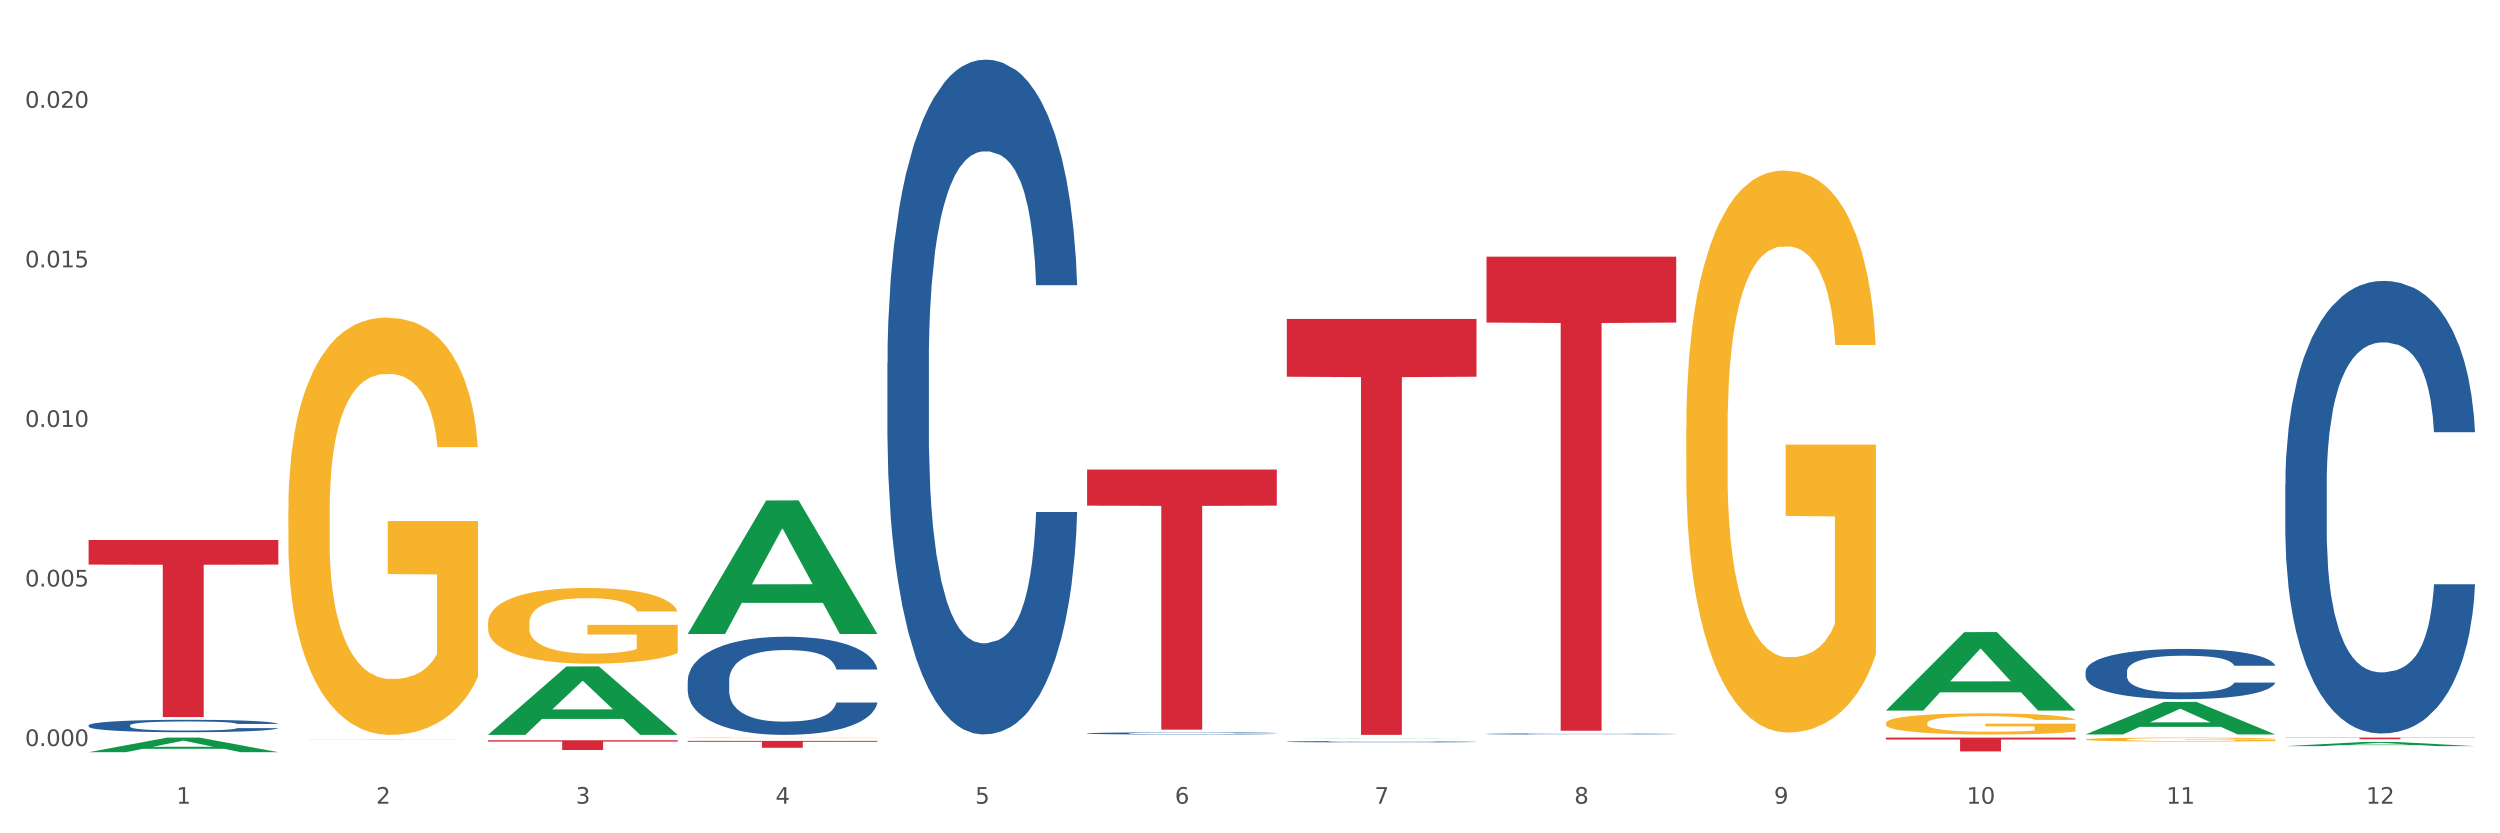<?xml version="1.0" encoding="utf-8" standalone="no"?>
<!DOCTYPE svg PUBLIC "-//W3C//DTD SVG 1.1//EN"
  "http://www.w3.org/Graphics/SVG/1.1/DTD/svg11.dtd">
<svg xmlns:xlink="http://www.w3.org/1999/xlink" width="1080pt" height="360pt" viewBox="0 0 1080 360" xmlns="http://www.w3.org/2000/svg" version="1.1">
 <rect x="0" y="0" width="1080" height="360" fill="#333333" stroke="none"/>
 <defs>
  <style type="text/css">*{stroke-linejoin: round; stroke-linecap: butt}</style>
 </defs>
 <g id="figure_1">
  <g id="patch_1">
   <path d="M 0 360 
L 1080 360 
L 1080 0 
L 0 0 
z
" style="fill: #ffffff; stroke: #ffffff; stroke-linejoin: miter"/>
  </g>
  <g id="axes_1">
   <g id="matplotlib.axis_1">
    <g id="xtick_1">
     <g id="text_1">
      <!-- 1 -->
      <g style="fill: #4d4d4d" transform="translate(76.207 347.204) scale(0.096 -0.096)">
       <defs>
        <path id="DejaVuSans-31" d="M 794 531 
L 1825 531 
L 1825 4091 
L 703 3866 
L 703 4441 
L 1819 4666 
L 2450 4666 
L 2450 531 
L 3481 531 
L 3481 0 
L 794 0 
L 794 531 
z
" transform="scale(0.016)"/>
       </defs>
       <use xlink:href="#DejaVuSans-31"/>
      </g>
     </g>
    </g>
    <g id="xtick_2">
     <g id="text_2">
      <!-- 2 -->
      <g style="fill: #4d4d4d" transform="translate(162.476 347.204) scale(0.096 -0.096)">
       <defs>
        <path id="DejaVuSans-32" d="M 1228 531 
L 3431 531 
L 3431 0 
L 469 0 
L 469 531 
Q 828 903 1448 1529 
Q 2069 2156 2228 2338 
Q 2531 2678 2651 2914 
Q 2772 3150 2772 3378 
Q 2772 3750 2511 3984 
Q 2250 4219 1831 4219 
Q 1534 4219 1204 4116 
Q 875 4013 500 3803 
L 500 4441 
Q 881 4594 1212 4672 
Q 1544 4750 1819 4750 
Q 2544 4750 2975 4387 
Q 3406 4025 3406 3419 
Q 3406 3131 3298 2873 
Q 3191 2616 2906 2266 
Q 2828 2175 2409 1742 
Q 1991 1309 1228 531 
z
" transform="scale(0.016)"/>
       </defs>
       <use xlink:href="#DejaVuSans-32"/>
      </g>
     </g>
    </g>
    <g id="xtick_3">
     <g id="text_3">
      <!-- 3 -->
      <g style="fill: #4d4d4d" transform="translate(248.745 347.204) scale(0.096 -0.096)">
       <defs>
        <path id="DejaVuSans-33" d="M 2597 2516 
Q 3050 2419 3304 2112 
Q 3559 1806 3559 1356 
Q 3559 666 3084 287 
Q 2609 -91 1734 -91 
Q 1441 -91 1130 -33 
Q 819 25 488 141 
L 488 750 
Q 750 597 1062 519 
Q 1375 441 1716 441 
Q 2309 441 2620 675 
Q 2931 909 2931 1356 
Q 2931 1769 2642 2001 
Q 2353 2234 1838 2234 
L 1294 2234 
L 1294 2753 
L 1863 2753 
Q 2328 2753 2575 2939 
Q 2822 3125 2822 3475 
Q 2822 3834 2567 4026 
Q 2313 4219 1838 4219 
Q 1578 4219 1281 4162 
Q 984 4106 628 3988 
L 628 4550 
Q 988 4650 1302 4700 
Q 1616 4750 1894 4750 
Q 2613 4750 3031 4423 
Q 3450 4097 3450 3541 
Q 3450 3153 3228 2886 
Q 3006 2619 2597 2516 
z
" transform="scale(0.016)"/>
       </defs>
       <use xlink:href="#DejaVuSans-33"/>
      </g>
     </g>
    </g>
    <g id="xtick_4">
     <g id="text_4">
      <!-- 4 -->
      <g style="fill: #4d4d4d" transform="translate(335.014 347.204) scale(0.096 -0.096)">
       <defs>
        <path id="DejaVuSans-34" d="M 2419 4116 
L 825 1625 
L 2419 1625 
L 2419 4116 
z
M 2253 4666 
L 3047 4666 
L 3047 1625 
L 3713 1625 
L 3713 1100 
L 3047 1100 
L 3047 0 
L 2419 0 
L 2419 1100 
L 313 1100 
L 313 1709 
L 2253 4666 
z
" transform="scale(0.016)"/>
       </defs>
       <use xlink:href="#DejaVuSans-34"/>
      </g>
     </g>
    </g>
    <g id="xtick_5">
     <g id="text_5">
      <!-- 5 -->
      <g style="fill: #4d4d4d" transform="translate(421.284 347.204) scale(0.096 -0.096)">
       <defs>
        <path id="DejaVuSans-35" d="M 691 4666 
L 3169 4666 
L 3169 4134 
L 1269 4134 
L 1269 2991 
Q 1406 3038 1543 3061 
Q 1681 3084 1819 3084 
Q 2600 3084 3056 2656 
Q 3513 2228 3513 1497 
Q 3513 744 3044 326 
Q 2575 -91 1722 -91 
Q 1428 -91 1123 -41 
Q 819 9 494 109 
L 494 744 
Q 775 591 1075 516 
Q 1375 441 1709 441 
Q 2250 441 2565 725 
Q 2881 1009 2881 1497 
Q 2881 1984 2565 2268 
Q 2250 2553 1709 2553 
Q 1456 2553 1204 2497 
Q 953 2441 691 2322 
L 691 4666 
z
" transform="scale(0.016)"/>
       </defs>
       <use xlink:href="#DejaVuSans-35"/>
      </g>
     </g>
    </g>
    <g id="xtick_6">
     <g id="text_6">
      <!-- 6 -->
      <g style="fill: #4d4d4d" transform="translate(507.553 347.204) scale(0.096 -0.096)">
       <defs>
        <path id="DejaVuSans-36" d="M 2113 2584 
Q 1688 2584 1439 2293 
Q 1191 2003 1191 1497 
Q 1191 994 1439 701 
Q 1688 409 2113 409 
Q 2538 409 2786 701 
Q 3034 994 3034 1497 
Q 3034 2003 2786 2293 
Q 2538 2584 2113 2584 
z
M 3366 4563 
L 3366 3988 
Q 3128 4100 2886 4159 
Q 2644 4219 2406 4219 
Q 1781 4219 1451 3797 
Q 1122 3375 1075 2522 
Q 1259 2794 1537 2939 
Q 1816 3084 2150 3084 
Q 2853 3084 3261 2657 
Q 3669 2231 3669 1497 
Q 3669 778 3244 343 
Q 2819 -91 2113 -91 
Q 1303 -91 875 529 
Q 447 1150 447 2328 
Q 447 3434 972 4092 
Q 1497 4750 2381 4750 
Q 2619 4750 2861 4703 
Q 3103 4656 3366 4563 
z
" transform="scale(0.016)"/>
       </defs>
       <use xlink:href="#DejaVuSans-36"/>
      </g>
     </g>
    </g>
    <g id="xtick_7">
     <g id="text_7">
      <!-- 7 -->
      <g style="fill: #4d4d4d" transform="translate(593.822 347.204) scale(0.096 -0.096)">
       <defs>
        <path id="DejaVuSans-37" d="M 525 4666 
L 3525 4666 
L 3525 4397 
L 1831 0 
L 1172 0 
L 2766 4134 
L 525 4134 
L 525 4666 
z
" transform="scale(0.016)"/>
       </defs>
       <use xlink:href="#DejaVuSans-37"/>
      </g>
     </g>
    </g>
    <g id="xtick_8">
     <g id="text_8">
      <!-- 8 -->
      <g style="fill: #4d4d4d" transform="translate(680.091 347.204) scale(0.096 -0.096)">
       <defs>
        <path id="DejaVuSans-38" d="M 2034 2216 
Q 1584 2216 1326 1975 
Q 1069 1734 1069 1313 
Q 1069 891 1326 650 
Q 1584 409 2034 409 
Q 2484 409 2743 651 
Q 3003 894 3003 1313 
Q 3003 1734 2745 1975 
Q 2488 2216 2034 2216 
z
M 1403 2484 
Q 997 2584 770 2862 
Q 544 3141 544 3541 
Q 544 4100 942 4425 
Q 1341 4750 2034 4750 
Q 2731 4750 3128 4425 
Q 3525 4100 3525 3541 
Q 3525 3141 3298 2862 
Q 3072 2584 2669 2484 
Q 3125 2378 3379 2068 
Q 3634 1759 3634 1313 
Q 3634 634 3220 271 
Q 2806 -91 2034 -91 
Q 1263 -91 848 271 
Q 434 634 434 1313 
Q 434 1759 690 2068 
Q 947 2378 1403 2484 
z
M 1172 3481 
Q 1172 3119 1398 2916 
Q 1625 2713 2034 2713 
Q 2441 2713 2670 2916 
Q 2900 3119 2900 3481 
Q 2900 3844 2670 4047 
Q 2441 4250 2034 4250 
Q 1625 4250 1398 4047 
Q 1172 3844 1172 3481 
z
" transform="scale(0.016)"/>
       </defs>
       <use xlink:href="#DejaVuSans-38"/>
      </g>
     </g>
    </g>
    <g id="xtick_9">
     <g id="text_9">
      <!-- 9 -->
      <g style="fill: #4d4d4d" transform="translate(766.361 347.204) scale(0.096 -0.096)">
       <defs>
        <path id="DejaVuSans-39" d="M 703 97 
L 703 672 
Q 941 559 1184 500 
Q 1428 441 1663 441 
Q 2288 441 2617 861 
Q 2947 1281 2994 2138 
Q 2813 1869 2534 1725 
Q 2256 1581 1919 1581 
Q 1219 1581 811 2004 
Q 403 2428 403 3163 
Q 403 3881 828 4315 
Q 1253 4750 1959 4750 
Q 2769 4750 3195 4129 
Q 3622 3509 3622 2328 
Q 3622 1225 3098 567 
Q 2575 -91 1691 -91 
Q 1453 -91 1209 -44 
Q 966 3 703 97 
z
M 1959 2075 
Q 2384 2075 2632 2365 
Q 2881 2656 2881 3163 
Q 2881 3666 2632 3958 
Q 2384 4250 1959 4250 
Q 1534 4250 1286 3958 
Q 1038 3666 1038 3163 
Q 1038 2656 1286 2365 
Q 1534 2075 1959 2075 
z
" transform="scale(0.016)"/>
       </defs>
       <use xlink:href="#DejaVuSans-39"/>
      </g>
     </g>
    </g>
    <g id="xtick_10">
     <g id="text_10">
      <!-- 10 -->
      <g style="fill: #4d4d4d" transform="translate(849.576 347.204) scale(0.096 -0.096)">
       <defs>
        <path id="DejaVuSans-30" d="M 2034 4250 
Q 1547 4250 1301 3770 
Q 1056 3291 1056 2328 
Q 1056 1369 1301 889 
Q 1547 409 2034 409 
Q 2525 409 2770 889 
Q 3016 1369 3016 2328 
Q 3016 3291 2770 3770 
Q 2525 4250 2034 4250 
z
M 2034 4750 
Q 2819 4750 3233 4129 
Q 3647 3509 3647 2328 
Q 3647 1150 3233 529 
Q 2819 -91 2034 -91 
Q 1250 -91 836 529 
Q 422 1150 422 2328 
Q 422 3509 836 4129 
Q 1250 4750 2034 4750 
z
" transform="scale(0.016)"/>
       </defs>
       <use xlink:href="#DejaVuSans-31"/>
       <use xlink:href="#DejaVuSans-30" transform="translate(63.623 0)"/>
      </g>
     </g>
    </g>
    <g id="xtick_11">
     <g id="text_11">
      <!-- 11 -->
      <g style="fill: #4d4d4d" transform="translate(935.845 347.204) scale(0.096 -0.096)">
       <use xlink:href="#DejaVuSans-31"/>
       <use xlink:href="#DejaVuSans-31" transform="translate(63.623 0)"/>
      </g>
     </g>
    </g>
    <g id="xtick_12">
     <g id="text_12">
      <!-- 12 -->
      <g style="fill: #4d4d4d" transform="translate(1022.114 347.204) scale(0.096 -0.096)">
       <use xlink:href="#DejaVuSans-31"/>
       <use xlink:href="#DejaVuSans-32" transform="translate(63.623 0)"/>
      </g>
     </g>
    </g>
    <g id="xtick_13"/>
    <g id="xtick_14"/>
    <g id="xtick_15"/>
    <g id="xtick_16"/>
    <g id="xtick_17"/>
    <g id="xtick_18"/>
    <g id="xtick_19"/>
    <g id="xtick_20"/>
    <g id="xtick_21"/>
    <g id="xtick_22"/>
    <g id="xtick_23"/>
   </g>
   <g id="matplotlib.axis_2">
    <g id="ytick_1">
     <g id="text_13">
      <!-- 0.000 -->
      <g style="fill: #4d4d4d" transform="translate(10.8 322.288) scale(0.096 -0.096)">
       <defs>
        <path id="DejaVuSans-2e" d="M 684 794 
L 1344 794 
L 1344 0 
L 684 0 
L 684 794 
z
" transform="scale(0.016)"/>
       </defs>
       <use xlink:href="#DejaVuSans-30"/>
       <use xlink:href="#DejaVuSans-2e" transform="translate(63.623 0)"/>
       <use xlink:href="#DejaVuSans-30" transform="translate(95.41 0)"/>
       <use xlink:href="#DejaVuSans-30" transform="translate(159.033 0)"/>
       <use xlink:href="#DejaVuSans-30" transform="translate(222.656 0)"/>
      </g>
     </g>
    </g>
    <g id="ytick_2">
     <g id="text_14">
      <!-- 0.005 -->
      <g style="fill: #4d4d4d" transform="translate(10.8 253.358) scale(0.096 -0.096)">
       <use xlink:href="#DejaVuSans-30"/>
       <use xlink:href="#DejaVuSans-2e" transform="translate(63.623 0)"/>
       <use xlink:href="#DejaVuSans-30" transform="translate(95.41 0)"/>
       <use xlink:href="#DejaVuSans-30" transform="translate(159.033 0)"/>
       <use xlink:href="#DejaVuSans-35" transform="translate(222.656 0)"/>
      </g>
     </g>
    </g>
    <g id="ytick_3">
     <g id="text_15">
      <!-- 0.010 -->
      <g style="fill: #4d4d4d" transform="translate(10.8 184.427) scale(0.096 -0.096)">
       <use xlink:href="#DejaVuSans-30"/>
       <use xlink:href="#DejaVuSans-2e" transform="translate(63.623 0)"/>
       <use xlink:href="#DejaVuSans-30" transform="translate(95.41 0)"/>
       <use xlink:href="#DejaVuSans-31" transform="translate(159.033 0)"/>
       <use xlink:href="#DejaVuSans-30" transform="translate(222.656 0)"/>
      </g>
     </g>
    </g>
    <g id="ytick_4">
     <g id="text_16">
      <!-- 0.015 -->
      <g style="fill: #4d4d4d" transform="translate(10.8 115.497) scale(0.096 -0.096)">
       <use xlink:href="#DejaVuSans-30"/>
       <use xlink:href="#DejaVuSans-2e" transform="translate(63.623 0)"/>
       <use xlink:href="#DejaVuSans-30" transform="translate(95.41 0)"/>
       <use xlink:href="#DejaVuSans-31" transform="translate(159.033 0)"/>
       <use xlink:href="#DejaVuSans-35" transform="translate(222.656 0)"/>
      </g>
     </g>
    </g>
    <g id="ytick_5">
     <g id="text_17">
      <!-- 0.020 -->
      <g style="fill: #4d4d4d" transform="translate(10.8 46.566) scale(0.096 -0.096)">
       <use xlink:href="#DejaVuSans-30"/>
       <use xlink:href="#DejaVuSans-2e" transform="translate(63.623 0)"/>
       <use xlink:href="#DejaVuSans-30" transform="translate(95.41 0)"/>
       <use xlink:href="#DejaVuSans-32" transform="translate(159.033 0)"/>
       <use xlink:href="#DejaVuSans-30" transform="translate(222.656 0)"/>
      </g>
     </g>
    </g>
    <g id="ytick_6"/>
    <g id="ytick_7"/>
    <g id="ytick_8"/>
    <g id="ytick_9"/>
   </g>
   <g id="PolyCollection_1">
    <path d="M 38.283 324.938 
L 38.367 324.932 
L 72.164 318.647 
L 86.189 318.641 
L 120.239 324.95 
L 104.017 324.95 
L 96.666 323.48 
L 61.771 323.48 
L 61.518 323.504 
L 54.421 324.95 
L 38.283 324.95 
L 38.283 324.938 
L 66.165 322.604 
L 92.272 322.598 
L 79.345 319.985 
L 79.176 319.974 
L 79.007 319.991 
L 66.08 322.598 
L 66.165 322.604 
L 38.283 324.938 
z
" clip-path="url(#p5e43ff623b)" style="fill: #109648"/>
    <path d="M 987.244 318.641 
L 1069.2 318.641 
L 1069.2 318.738 
L 1036.961 318.739 
L 1036.961 319.34 
L 1019.289 319.34 
L 1019.289 318.739 
L 987.244 318.738 
L 987.244 318.641 
L 987.244 318.641 
z
" clip-path="url(#p5e43ff623b)" style="fill: #d62839"/>
    <path d="M 814.706 318.641 
L 896.662 318.641 
L 896.662 319.47 
L 864.423 319.475 
L 864.423 324.606 
L 846.75 324.606 
L 846.75 319.475 
L 814.706 319.47 
L 814.706 318.646 
L 814.706 318.641 
z
" clip-path="url(#p5e43ff623b)" style="fill: #d62839"/>
    <path d="M 642.167 110.886 
L 724.123 110.886 
L 724.123 139.345 
L 691.885 139.537 
L 691.885 315.672 
L 674.212 315.672 
L 674.212 139.537 
L 642.167 139.345 
L 642.167 111.079 
L 642.167 110.886 
z
" clip-path="url(#p5e43ff623b)" style="fill: #d62839"/>
    <path d="M 555.898 137.775 
L 637.854 137.775 
L 637.854 162.747 
L 605.615 162.916 
L 605.615 317.469 
L 587.943 317.469 
L 587.943 162.916 
L 555.898 162.747 
L 555.898 137.944 
L 555.898 137.775 
z
" clip-path="url(#p5e43ff623b)" style="fill: #d62839"/>
    <path d="M 469.629 202.828 
L 551.585 202.828 
L 551.585 218.446 
L 519.346 218.551 
L 519.346 315.21 
L 501.673 315.21 
L 501.673 218.551 
L 469.629 218.446 
L 469.629 202.934 
L 469.629 202.828 
z
" clip-path="url(#p5e43ff623b)" style="fill: #d62839"/>
    <path d="M 297.091 320.044 
L 379.046 320.044 
L 379.046 320.462 
L 346.808 320.465 
L 346.808 323.057 
L 329.135 323.057 
L 329.135 320.465 
L 297.091 320.462 
L 297.091 320.046 
L 297.091 320.044 
z
" clip-path="url(#p5e43ff623b)" style="fill: #d62839"/>
    <path d="M 124.552 220.502 
L 124.649 220.338 
L 124.649 214.411 
L 124.842 209.307 
L 125.81 196.96 
L 127.261 186.753 
L 128.326 181.32 
L 129.39 176.875 
L 130.648 172.43 
L 132.196 167.821 
L 135.002 161.071 
L 136.744 157.613 
L 138.873 153.992 
L 142.743 148.723 
L 145.549 145.76 
L 148.452 143.291 
L 153.193 140.327 
L 156.289 139.01 
L 159.579 138.022 
L 163.546 137.364 
L 166.546 137.199 
L 173.126 137.693 
L 178.738 139.175 
L 181.447 140.327 
L 184.93 142.303 
L 186.769 143.62 
L 189.768 146.254 
L 192.865 149.711 
L 194.994 152.675 
L 198.187 158.272 
L 200.606 163.869 
L 202.831 170.784 
L 203.992 175.558 
L 204.863 180.003 
L 205.637 185.107 
L 206.411 193.174 
L 188.994 193.174 
L 188.317 187.412 
L 187.253 181.979 
L 185.705 176.711 
L 184.35 173.418 
L 182.028 169.302 
L 179.899 166.668 
L 177.673 164.693 
L 174.964 163.046 
L 172.835 162.223 
L 169.836 161.565 
L 163.934 161.729 
L 159.966 163.046 
L 157.257 164.693 
L 155.515 166.174 
L 153.967 167.821 
L 152.226 170.125 
L 150.194 173.583 
L 148.742 176.711 
L 147.291 180.662 
L 146.13 184.613 
L 145.065 189.222 
L 144.194 194.161 
L 143.517 199.265 
L 142.937 205.521 
L 142.453 215.893 
L 142.453 238.447 
L 142.646 243.55 
L 143.13 250.3 
L 143.711 255.404 
L 144.678 261.495 
L 145.549 265.611 
L 147.194 271.537 
L 149.032 276.476 
L 150.484 279.604 
L 151.935 282.238 
L 154.451 285.86 
L 157.257 288.824 
L 159.676 290.635 
L 162.966 292.281 
L 165.191 292.939 
L 167.127 293.269 
L 171.868 293.269 
L 175.254 292.775 
L 179.028 291.622 
L 181.931 290.141 
L 184.35 288.33 
L 187.059 285.366 
L 188.801 282.568 
L 188.801 248.16 
L 167.514 247.995 
L 167.514 225.112 
L 206.508 225.112 
L 206.508 292.281 
L 204.863 295.738 
L 203.025 298.866 
L 201.089 301.665 
L 198.187 305.122 
L 194.703 308.415 
L 191.607 310.719 
L 188.317 312.695 
L 184.447 314.506 
L 179.415 316.152 
L 176.319 316.811 
L 172.448 317.305 
L 167.901 317.469 
L 163.934 317.14 
L 160.063 316.317 
L 155.999 314.835 
L 152.032 312.695 
L 149.032 310.555 
L 146.033 307.921 
L 142.84 304.463 
L 140.324 301.171 
L 138.389 298.208 
L 136.26 294.421 
L 133.938 289.482 
L 132.196 285.037 
L 130.648 280.427 
L 129.003 274.501 
L 127.842 269.397 
L 126.681 262.977 
L 126.004 258.202 
L 125.23 250.794 
L 124.649 240.422 
L 124.552 220.502 
z
" clip-path="url(#p5e43ff623b)" style="fill: #f7b32b"/>
    <path d="M 210.821 319.789 
L 292.777 319.789 
L 292.777 320.373 
L 260.539 320.377 
L 260.539 323.992 
L 242.866 323.992 
L 242.866 320.377 
L 210.821 320.373 
L 210.821 319.793 
L 210.821 319.789 
z
" clip-path="url(#p5e43ff623b)" style="fill: #d62839"/>
    <path d="M 987.244 209.205 
L 987.341 209.026 
L 987.341 204.026 
L 987.632 197.241 
L 988.697 184.742 
L 990.054 175.278 
L 992.379 164.207 
L 993.638 159.565 
L 995.285 154.386 
L 998.675 145.994 
L 1002.55 138.852 
L 1005.263 134.923 
L 1007.297 132.423 
L 1011.85 127.959 
L 1014.466 125.995 
L 1017.178 124.388 
L 1019.503 123.317 
L 1023.378 122.067 
L 1026.478 121.531 
L 1030.063 121.353 
L 1033.066 121.531 
L 1037.038 122.245 
L 1042.85 124.388 
L 1045.078 125.638 
L 1048.081 127.781 
L 1051.181 130.638 
L 1053.7 133.495 
L 1056.606 137.602 
L 1059.609 142.958 
L 1062.516 149.744 
L 1064.55 155.993 
L 1066.197 162.6 
L 1067.65 170.635 
L 1068.716 179.385 
L 1069.2 186.706 
L 1051.472 186.706 
L 1050.988 180.099 
L 1050.019 172.957 
L 1049.05 168.136 
L 1047.985 164.207 
L 1046.338 159.743 
L 1044.885 156.886 
L 1042.463 153.494 
L 1040.235 151.351 
L 1038.394 150.101 
L 1036.166 149.03 
L 1031.419 147.958 
L 1028.028 147.958 
L 1025.897 148.315 
L 1023.282 149.208 
L 1021.053 150.458 
L 1018.438 152.601 
L 1016.403 154.922 
L 1014.369 157.958 
L 1013.207 160.1 
L 1011.463 164.029 
L 1010.3 167.243 
L 1008.75 172.778 
L 1007.879 176.707 
L 1006.329 186.885 
L 1005.65 194.384 
L 1005.36 199.562 
L 1005.166 205.276 
L 1005.166 233.132 
L 1005.747 245.631 
L 1006.232 250.988 
L 1007.007 257.059 
L 1008.46 264.916 
L 1010.591 272.594 
L 1012.819 278.129 
L 1014.66 281.522 
L 1016.403 284.022 
L 1018.147 285.986 
L 1020.278 287.772 
L 1022.022 288.843 
L 1024.638 289.914 
L 1027.738 290.45 
L 1030.16 290.45 
L 1035.1 289.557 
L 1037.328 288.665 
L 1039.46 287.415 
L 1041.785 285.45 
L 1043.625 283.308 
L 1044.691 281.701 
L 1046.435 278.308 
L 1047.791 274.737 
L 1048.953 270.63 
L 1049.728 267.059 
L 1050.6 261.702 
L 1051.278 255.631 
L 1051.472 252.417 
L 1069.2 252.417 
L 1068.813 258.845 
L 1068.134 265.094 
L 1066.778 273.487 
L 1065.713 278.308 
L 1064.066 284.2 
L 1062.322 289.2 
L 1059.9 294.736 
L 1057.672 298.843 
L 1055.347 302.414 
L 1052.828 305.628 
L 1048.275 310.092 
L 1046.628 311.342 
L 1043.141 313.485 
L 1040.428 314.734 
L 1036.456 315.984 
L 1032.388 316.699 
L 1028.125 316.877 
L 1024.347 316.52 
L 1020.182 315.449 
L 1017.566 314.377 
L 1014.66 312.77 
L 1011.269 310.27 
L 1008.072 307.235 
L 1005.069 303.664 
L 1002.26 299.557 
L 999.644 294.914 
L 996.254 287.236 
L 993.735 279.736 
L 991.894 272.773 
L 990.635 266.88 
L 989.375 259.38 
L 988.697 254.202 
L 987.632 241.703 
L 987.244 230.096 
L 987.244 209.205 
z
" clip-path="url(#p5e43ff623b)" style="fill: #255c99"/>
    <path d="M 900.975 290.088 
L 901.072 290.068 
L 901.072 289.513 
L 901.363 288.759 
L 902.428 287.371 
L 903.784 286.32 
L 906.109 285.09 
L 907.369 284.575 
L 909.016 283.999 
L 912.406 283.067 
L 916.281 282.274 
L 918.994 281.838 
L 921.028 281.56 
L 925.581 281.064 
L 928.197 280.846 
L 930.909 280.668 
L 933.234 280.549 
L 937.109 280.41 
L 940.209 280.35 
L 943.794 280.331 
L 946.797 280.35 
L 950.768 280.43 
L 956.581 280.668 
L 958.809 280.807 
L 961.812 281.045 
L 964.912 281.362 
L 967.431 281.679 
L 970.337 282.135 
L 973.34 282.73 
L 976.246 283.484 
L 978.281 284.178 
L 979.928 284.912 
L 981.381 285.804 
L 982.446 286.776 
L 982.931 287.589 
L 965.203 287.589 
L 964.718 286.855 
L 963.75 286.062 
L 962.781 285.526 
L 961.715 285.09 
L 960.068 284.594 
L 958.615 284.277 
L 956.193 283.9 
L 953.965 283.662 
L 952.125 283.523 
L 949.897 283.405 
L 945.15 283.286 
L 941.759 283.286 
L 939.628 283.325 
L 937.012 283.424 
L 934.784 283.563 
L 932.169 283.801 
L 930.134 284.059 
L 928.1 284.396 
L 926.937 284.634 
L 925.194 285.07 
L 924.031 285.427 
L 922.481 286.042 
L 921.609 286.478 
L 920.059 287.609 
L 919.381 288.442 
L 919.091 289.017 
L 918.897 289.651 
L 918.897 292.745 
L 919.478 294.133 
L 919.962 294.728 
L 920.737 295.402 
L 922.191 296.275 
L 924.322 297.128 
L 926.55 297.743 
L 928.391 298.119 
L 930.134 298.397 
L 931.878 298.615 
L 934.009 298.813 
L 935.753 298.932 
L 938.369 299.051 
L 941.469 299.111 
L 943.89 299.111 
L 948.831 299.012 
L 951.059 298.913 
L 953.19 298.774 
L 955.515 298.556 
L 957.356 298.318 
L 958.422 298.139 
L 960.165 297.762 
L 961.522 297.366 
L 962.684 296.91 
L 963.459 296.513 
L 964.331 295.918 
L 965.009 295.244 
L 965.203 294.887 
L 982.931 294.887 
L 982.543 295.601 
L 981.865 296.295 
L 980.509 297.227 
L 979.443 297.762 
L 977.796 298.417 
L 976.053 298.972 
L 973.631 299.587 
L 971.403 300.043 
L 969.078 300.44 
L 966.559 300.797 
L 962.006 301.292 
L 960.359 301.431 
L 956.872 301.669 
L 954.159 301.808 
L 950.187 301.947 
L 946.119 302.026 
L 941.856 302.046 
L 938.078 302.006 
L 933.912 301.887 
L 931.297 301.768 
L 928.391 301.59 
L 925 301.312 
L 921.803 300.975 
L 918.8 300.578 
L 915.991 300.122 
L 913.375 299.607 
L 909.984 298.754 
L 907.466 297.921 
L 905.625 297.148 
L 904.366 296.493 
L 903.106 295.66 
L 902.428 295.085 
L 901.363 293.697 
L 900.975 292.408 
L 900.975 290.088 
z
" clip-path="url(#p5e43ff623b)" style="fill: #255c99"/>
    <path d="M 642.167 317.055 
L 642.264 317.055 
L 642.264 317.043 
L 642.555 317.026 
L 643.621 316.996 
L 644.977 316.974 
L 647.302 316.947 
L 648.561 316.936 
L 650.208 316.923 
L 653.599 316.903 
L 657.474 316.886 
L 660.186 316.876 
L 662.22 316.87 
L 666.774 316.86 
L 669.389 316.855 
L 672.102 316.851 
L 674.427 316.848 
L 678.302 316.845 
L 681.402 316.844 
L 684.986 316.844 
L 687.989 316.844 
L 691.961 316.846 
L 697.773 316.851 
L 700.001 316.854 
L 703.005 316.859 
L 706.105 316.866 
L 708.623 316.873 
L 711.53 316.883 
L 714.533 316.896 
L 717.439 316.912 
L 719.473 316.927 
L 721.12 316.943 
L 722.573 316.962 
L 723.639 316.983 
L 724.123 317.001 
L 706.395 317.001 
L 705.911 316.985 
L 704.942 316.968 
L 703.973 316.956 
L 702.908 316.947 
L 701.261 316.936 
L 699.808 316.929 
L 697.386 316.921 
L 695.158 316.916 
L 693.317 316.913 
L 691.089 316.91 
L 686.342 316.908 
L 682.952 316.908 
L 680.82 316.909 
L 678.205 316.911 
L 675.977 316.914 
L 673.361 316.919 
L 671.327 316.925 
L 669.292 316.932 
L 668.13 316.937 
L 666.386 316.946 
L 665.224 316.954 
L 663.674 316.968 
L 662.802 316.977 
L 661.252 317.001 
L 660.574 317.02 
L 660.283 317.032 
L 660.089 317.046 
L 660.089 317.113 
L 660.67 317.143 
L 661.155 317.156 
L 661.93 317.17 
L 663.383 317.189 
L 665.514 317.208 
L 667.742 317.221 
L 669.583 317.229 
L 671.327 317.235 
L 673.07 317.24 
L 675.202 317.244 
L 676.945 317.247 
L 679.561 317.25 
L 682.661 317.251 
L 685.083 317.251 
L 690.023 317.249 
L 692.252 317.247 
L 694.383 317.244 
L 696.708 317.239 
L 698.548 317.234 
L 699.614 317.23 
L 701.358 317.222 
L 702.714 317.213 
L 703.876 317.203 
L 704.651 317.195 
L 705.523 317.182 
L 706.201 317.167 
L 706.395 317.159 
L 724.123 317.159 
L 723.736 317.175 
L 723.058 317.19 
L 721.701 317.21 
L 720.636 317.222 
L 718.989 317.236 
L 717.245 317.248 
L 714.823 317.261 
L 712.595 317.271 
L 710.27 317.28 
L 707.751 317.287 
L 703.198 317.298 
L 701.551 317.301 
L 698.064 317.306 
L 695.351 317.309 
L 691.38 317.312 
L 687.311 317.314 
L 683.048 317.314 
L 679.27 317.314 
L 675.105 317.311 
L 672.489 317.308 
L 669.583 317.305 
L 666.192 317.299 
L 662.995 317.291 
L 659.992 317.283 
L 657.183 317.273 
L 654.567 317.262 
L 651.177 317.243 
L 648.658 317.225 
L 646.817 317.208 
L 645.558 317.194 
L 644.299 317.176 
L 643.621 317.164 
L 642.555 317.133 
L 642.167 317.106 
L 642.167 317.055 
z
" clip-path="url(#p5e43ff623b)" style="fill: #255c99"/>
    <path d="M 555.898 320.397 
L 555.995 320.396 
L 555.995 320.382 
L 556.286 320.362 
L 557.351 320.325 
L 558.708 320.297 
L 561.033 320.264 
L 562.292 320.251 
L 563.939 320.236 
L 567.329 320.211 
L 571.204 320.19 
L 573.917 320.178 
L 575.951 320.171 
L 580.504 320.158 
L 583.12 320.152 
L 585.832 320.147 
L 588.157 320.144 
L 592.032 320.14 
L 595.132 320.139 
L 598.717 320.138 
L 601.72 320.139 
L 605.692 320.141 
L 611.504 320.147 
L 613.732 320.151 
L 616.735 320.157 
L 619.835 320.166 
L 622.354 320.174 
L 625.26 320.186 
L 628.263 320.202 
L 631.17 320.222 
L 633.204 320.24 
L 634.851 320.26 
L 636.304 320.283 
L 637.37 320.309 
L 637.854 320.331 
L 620.126 320.331 
L 619.642 320.311 
L 618.673 320.29 
L 617.704 320.276 
L 616.638 320.264 
L 614.992 320.251 
L 613.538 320.243 
L 611.117 320.233 
L 608.889 320.227 
L 607.048 320.223 
L 604.82 320.22 
L 600.073 320.217 
L 596.682 320.217 
L 594.551 320.218 
L 591.936 320.22 
L 589.707 320.224 
L 587.092 320.23 
L 585.057 320.237 
L 583.023 320.246 
L 581.861 320.252 
L 580.117 320.264 
L 578.954 320.273 
L 577.404 320.29 
L 576.532 320.301 
L 574.982 320.331 
L 574.304 320.353 
L 574.014 320.368 
L 573.82 320.385 
L 573.82 320.467 
L 574.401 320.504 
L 574.886 320.52 
L 575.661 320.538 
L 577.114 320.561 
L 579.245 320.583 
L 581.473 320.6 
L 583.314 320.61 
L 585.057 320.617 
L 586.801 320.623 
L 588.932 320.628 
L 590.676 320.631 
L 593.292 320.634 
L 596.392 320.636 
L 598.814 320.636 
L 603.754 320.633 
L 605.982 320.631 
L 608.114 320.627 
L 610.439 320.621 
L 612.279 320.615 
L 613.345 320.61 
L 615.088 320.6 
L 616.445 320.59 
L 617.607 320.578 
L 618.382 320.567 
L 619.254 320.551 
L 619.932 320.534 
L 620.126 320.524 
L 637.854 320.524 
L 637.466 320.543 
L 636.788 320.561 
L 635.432 320.586 
L 634.366 320.6 
L 632.72 320.618 
L 630.976 320.632 
L 628.554 320.649 
L 626.326 320.661 
L 624.001 320.671 
L 621.482 320.681 
L 616.929 320.694 
L 615.282 320.698 
L 611.795 320.704 
L 609.082 320.707 
L 605.11 320.711 
L 601.042 320.713 
L 596.779 320.714 
L 593.001 320.713 
L 588.836 320.71 
L 586.22 320.706 
L 583.314 320.702 
L 579.923 320.694 
L 576.726 320.685 
L 573.723 320.675 
L 570.914 320.663 
L 568.298 320.649 
L 564.908 320.627 
L 562.389 320.604 
L 560.548 320.584 
L 559.289 320.567 
L 558.029 320.545 
L 557.351 320.529 
L 556.286 320.493 
L 555.898 320.458 
L 555.898 320.397 
z
" clip-path="url(#p5e43ff623b)" style="fill: #255c99"/>
    <path d="M 469.629 316.8 
L 469.726 316.799 
L 469.726 316.775 
L 470.017 316.743 
L 471.082 316.684 
L 472.438 316.639 
L 474.763 316.586 
L 476.023 316.564 
L 477.67 316.539 
L 481.06 316.499 
L 484.935 316.465 
L 487.648 316.446 
L 489.682 316.434 
L 494.235 316.413 
L 496.851 316.404 
L 499.563 316.396 
L 501.888 316.391 
L 505.763 316.385 
L 508.863 316.383 
L 512.448 316.382 
L 515.451 316.383 
L 519.422 316.386 
L 525.235 316.396 
L 527.463 316.402 
L 530.466 316.412 
L 533.566 316.426 
L 536.085 316.44 
L 538.991 316.459 
L 541.994 316.485 
L 544.9 316.517 
L 546.935 316.547 
L 548.582 316.578 
L 550.035 316.616 
L 551.1 316.658 
L 551.585 316.693 
L 533.857 316.693 
L 533.372 316.662 
L 532.404 316.628 
L 531.435 316.605 
L 530.369 316.586 
L 528.722 316.565 
L 527.269 316.551 
L 524.847 316.535 
L 522.619 316.525 
L 520.779 316.519 
L 518.551 316.514 
L 513.804 316.508 
L 510.413 316.508 
L 508.282 316.51 
L 505.666 316.514 
L 503.438 316.52 
L 500.823 316.531 
L 498.788 316.542 
L 496.754 316.556 
L 495.591 316.566 
L 493.848 316.585 
L 492.685 316.6 
L 491.135 316.627 
L 490.263 316.645 
L 488.713 316.694 
L 488.035 316.73 
L 487.745 316.754 
L 487.551 316.781 
L 487.551 316.914 
L 488.132 316.974 
L 488.616 316.999 
L 489.391 317.028 
L 490.845 317.066 
L 492.976 317.102 
L 495.204 317.128 
L 497.044 317.145 
L 498.788 317.157 
L 500.532 317.166 
L 502.663 317.174 
L 504.407 317.179 
L 507.023 317.185 
L 510.123 317.187 
L 512.544 317.187 
L 517.485 317.183 
L 519.713 317.179 
L 521.844 317.173 
L 524.169 317.163 
L 526.01 317.153 
L 527.076 317.145 
L 528.819 317.129 
L 530.176 317.112 
L 531.338 317.093 
L 532.113 317.076 
L 532.985 317.05 
L 533.663 317.021 
L 533.857 317.006 
L 551.585 317.006 
L 551.197 317.037 
L 550.519 317.066 
L 549.163 317.106 
L 548.097 317.129 
L 546.45 317.157 
L 544.707 317.181 
L 542.285 317.208 
L 540.057 317.227 
L 537.732 317.244 
L 535.213 317.259 
L 530.66 317.281 
L 529.013 317.287 
L 525.526 317.297 
L 522.813 317.303 
L 518.841 317.309 
L 514.772 317.312 
L 510.51 317.313 
L 506.732 317.311 
L 502.566 317.306 
L 499.951 317.301 
L 497.044 317.293 
L 493.654 317.282 
L 490.457 317.267 
L 487.454 317.25 
L 484.645 317.231 
L 482.029 317.208 
L 478.638 317.172 
L 476.12 317.136 
L 474.279 317.103 
L 473.02 317.075 
L 471.76 317.039 
L 471.082 317.014 
L 470.017 316.955 
L 469.629 316.9 
L 469.629 316.8 
z
" clip-path="url(#p5e43ff623b)" style="fill: #255c99"/>
    <path d="M 383.36 156.747 
L 383.457 156.481 
L 383.457 149.027 
L 383.747 138.91 
L 384.813 120.273 
L 386.169 106.163 
L 388.494 89.656 
L 389.754 82.734 
L 391.4 75.013 
L 394.791 62.5 
L 398.666 51.851 
L 401.378 45.993 
L 403.413 42.266 
L 407.966 35.61 
L 410.582 32.682 
L 413.294 30.286 
L 415.619 28.688 
L 419.494 26.824 
L 422.594 26.026 
L 426.178 25.759 
L 429.181 26.026 
L 433.153 27.091 
L 438.966 30.286 
L 441.194 32.149 
L 444.197 35.344 
L 447.297 39.604 
L 449.816 43.864 
L 452.722 49.987 
L 455.725 57.974 
L 458.631 68.091 
L 460.666 77.409 
L 462.312 87.26 
L 463.766 99.241 
L 464.831 112.286 
L 465.316 123.202 
L 447.588 123.202 
L 447.103 113.351 
L 446.134 102.702 
L 445.166 95.513 
L 444.1 89.656 
L 442.453 83 
L 441 78.74 
L 438.578 73.682 
L 436.35 70.487 
L 434.51 68.623 
L 432.281 67.026 
L 427.535 65.429 
L 424.144 65.429 
L 422.013 65.961 
L 419.397 67.292 
L 417.169 69.156 
L 414.553 72.351 
L 412.519 75.812 
L 410.485 80.338 
L 409.322 83.533 
L 407.578 89.39 
L 406.416 94.182 
L 404.866 102.435 
L 403.994 108.293 
L 402.444 123.468 
L 401.766 134.65 
L 401.475 142.371 
L 401.282 150.89 
L 401.282 192.423 
L 401.863 211.059 
L 402.347 219.047 
L 403.122 228.099 
L 404.575 239.813 
L 406.707 251.261 
L 408.935 259.514 
L 410.775 264.573 
L 412.519 268.3 
L 414.263 271.229 
L 416.394 273.891 
L 418.138 275.488 
L 420.753 277.086 
L 423.853 277.885 
L 426.275 277.885 
L 431.216 276.553 
L 433.444 275.222 
L 435.575 273.359 
L 437.9 270.43 
L 439.741 267.235 
L 440.806 264.839 
L 442.55 259.781 
L 443.906 254.456 
L 445.069 248.332 
L 445.844 243.008 
L 446.716 235.021 
L 447.394 225.969 
L 447.588 221.176 
L 465.316 221.176 
L 464.928 230.761 
L 464.25 240.079 
L 462.894 252.592 
L 461.828 259.781 
L 460.181 268.566 
L 458.437 276.021 
L 456.016 284.274 
L 453.788 290.398 
L 451.463 295.722 
L 448.944 300.515 
L 444.391 307.171 
L 442.744 309.034 
L 439.256 312.229 
L 436.544 314.093 
L 432.572 315.956 
L 428.503 317.021 
L 424.241 317.287 
L 420.463 316.755 
L 416.297 315.158 
L 413.682 313.56 
L 410.775 311.164 
L 407.385 307.437 
L 404.188 302.911 
L 401.185 297.586 
L 398.375 291.463 
L 395.76 284.54 
L 392.369 273.092 
L 389.85 261.91 
L 388.01 251.527 
L 386.75 242.742 
L 385.491 231.56 
L 384.813 223.839 
L 383.747 205.202 
L 383.36 187.897 
L 383.36 156.747 
z
" clip-path="url(#p5e43ff623b)" style="fill: #255c99"/>
    <path d="M 38.283 233.277 
L 120.239 233.277 
L 120.239 243.908 
L 88 243.98 
L 88 309.776 
L 70.327 309.776 
L 70.327 243.98 
L 38.283 243.908 
L 38.283 233.349 
L 38.283 233.277 
z
" clip-path="url(#p5e43ff623b)" style="fill: #d62839"/>
    <path d="M 297.091 294.121 
L 297.187 294.082 
L 297.187 292.998 
L 297.478 291.527 
L 298.544 288.816 
L 299.9 286.764 
L 302.225 284.363 
L 303.484 283.357 
L 305.131 282.234 
L 308.522 280.414 
L 312.397 278.865 
L 315.109 278.013 
L 317.144 277.471 
L 321.697 276.503 
L 324.312 276.077 
L 327.025 275.729 
L 329.35 275.497 
L 333.225 275.226 
L 336.325 275.109 
L 339.909 275.071 
L 342.912 275.109 
L 346.884 275.264 
L 352.697 275.729 
L 354.925 276 
L 357.928 276.465 
L 361.028 277.084 
L 363.546 277.704 
L 366.453 278.594 
L 369.456 279.756 
L 372.362 281.227 
L 374.396 282.582 
L 376.043 284.015 
L 377.496 285.757 
L 378.562 287.655 
L 379.046 289.242 
L 361.318 289.242 
L 360.834 287.81 
L 359.865 286.261 
L 358.896 285.215 
L 357.831 284.363 
L 356.184 283.395 
L 354.731 282.776 
L 352.309 282.04 
L 350.081 281.576 
L 348.24 281.305 
L 346.012 281.072 
L 341.265 280.84 
L 337.875 280.84 
L 335.744 280.917 
L 333.128 281.111 
L 330.9 281.382 
L 328.284 281.847 
L 326.25 282.35 
L 324.215 283.008 
L 323.053 283.473 
L 321.309 284.325 
L 320.147 285.022 
L 318.597 286.222 
L 317.725 287.074 
L 316.175 289.281 
L 315.497 290.907 
L 315.206 292.03 
L 315.012 293.269 
L 315.012 299.309 
L 315.594 302.02 
L 316.078 303.181 
L 316.853 304.498 
L 318.306 306.202 
L 320.437 307.867 
L 322.665 309.067 
L 324.506 309.803 
L 326.25 310.345 
L 327.994 310.771 
L 330.125 311.158 
L 331.869 311.39 
L 334.484 311.622 
L 337.584 311.739 
L 340.006 311.739 
L 344.947 311.545 
L 347.175 311.351 
L 349.306 311.08 
L 351.631 310.654 
L 353.472 310.19 
L 354.537 309.841 
L 356.281 309.106 
L 357.637 308.331 
L 358.8 307.441 
L 359.575 306.666 
L 360.446 305.505 
L 361.125 304.188 
L 361.318 303.491 
L 379.046 303.491 
L 378.659 304.885 
L 377.981 306.24 
L 376.625 308.06 
L 375.559 309.106 
L 373.912 310.383 
L 372.168 311.468 
L 369.746 312.668 
L 367.518 313.558 
L 365.193 314.333 
L 362.675 315.03 
L 358.121 315.998 
L 356.475 316.269 
L 352.987 316.734 
L 350.275 317.005 
L 346.303 317.276 
L 342.234 317.431 
L 337.972 317.469 
L 334.194 317.392 
L 330.028 317.159 
L 327.412 316.927 
L 324.506 316.579 
L 321.115 316.037 
L 317.919 315.378 
L 314.916 314.604 
L 312.106 313.713 
L 309.491 312.707 
L 306.1 311.042 
L 303.581 309.415 
L 301.741 307.905 
L 300.481 306.628 
L 299.222 305.001 
L 298.544 303.878 
L 297.478 301.168 
L 297.091 298.651 
L 297.091 294.121 
z
" clip-path="url(#p5e43ff623b)" style="fill: #255c99"/>
    <path d="M 38.283 313.361 
L 38.38 313.356 
L 38.38 313.218 
L 38.67 313.032 
L 39.736 312.689 
L 41.092 312.429 
L 43.417 312.125 
L 44.677 311.997 
L 46.324 311.855 
L 49.714 311.625 
L 53.589 311.428 
L 56.302 311.32 
L 58.336 311.252 
L 62.889 311.129 
L 65.505 311.075 
L 68.217 311.031 
L 70.542 311.002 
L 74.417 310.967 
L 77.517 310.953 
L 81.101 310.948 
L 84.105 310.953 
L 88.076 310.972 
L 93.889 311.031 
L 96.117 311.065 
L 99.12 311.124 
L 102.22 311.203 
L 104.739 311.281 
L 107.645 311.394 
L 110.648 311.541 
L 113.554 311.728 
L 115.589 311.899 
L 117.236 312.081 
L 118.689 312.301 
L 119.754 312.542 
L 120.239 312.743 
L 102.511 312.743 
L 102.026 312.561 
L 101.058 312.365 
L 100.089 312.233 
L 99.023 312.125 
L 97.376 312.002 
L 95.923 311.924 
L 93.501 311.831 
L 91.273 311.772 
L 89.433 311.737 
L 87.205 311.708 
L 82.458 311.679 
L 79.067 311.679 
L 76.936 311.688 
L 74.32 311.713 
L 72.092 311.747 
L 69.477 311.806 
L 67.442 311.87 
L 65.408 311.953 
L 64.245 312.012 
L 62.502 312.12 
L 61.339 312.208 
L 59.789 312.36 
L 58.917 312.468 
L 57.367 312.748 
L 56.689 312.954 
L 56.399 313.096 
L 56.205 313.253 
L 56.205 314.018 
L 56.786 314.361 
L 57.27 314.508 
L 58.045 314.675 
L 59.498 314.891 
L 61.63 315.102 
L 63.858 315.254 
L 65.698 315.347 
L 67.442 315.416 
L 69.186 315.47 
L 71.317 315.519 
L 73.061 315.548 
L 75.677 315.577 
L 78.776 315.592 
L 81.198 315.592 
L 86.139 315.568 
L 88.367 315.543 
L 90.498 315.509 
L 92.823 315.455 
L 94.664 315.396 
L 95.73 315.352 
L 97.473 315.259 
L 98.83 315.161 
L 99.992 315.048 
L 100.767 314.95 
L 101.639 314.803 
L 102.317 314.636 
L 102.511 314.548 
L 120.239 314.548 
L 119.851 314.724 
L 119.173 314.896 
L 117.817 315.126 
L 116.751 315.259 
L 115.104 315.42 
L 113.361 315.558 
L 110.939 315.71 
L 108.711 315.823 
L 106.386 315.921 
L 103.867 316.009 
L 99.314 316.132 
L 97.667 316.166 
L 94.18 316.225 
L 91.467 316.259 
L 87.495 316.293 
L 83.426 316.313 
L 79.164 316.318 
L 75.386 316.308 
L 71.22 316.279 
L 68.605 316.249 
L 65.698 316.205 
L 62.308 316.136 
L 59.111 316.053 
L 56.108 315.955 
L 53.299 315.842 
L 50.683 315.715 
L 47.292 315.504 
L 44.774 315.298 
L 42.933 315.107 
L 41.674 314.945 
L 40.414 314.739 
L 39.736 314.597 
L 38.67 314.253 
L 38.283 313.934 
L 38.283 313.361 
z
" clip-path="url(#p5e43ff623b)" style="fill: #255c99"/>
    <path d="M 987.244 322.326 
L 987.329 322.325 
L 1021.125 320.513 
L 1035.15 320.512 
L 1069.2 322.33 
L 1052.978 322.33 
L 1045.627 321.906 
L 1010.733 321.906 
L 1010.479 321.913 
L 1003.382 322.33 
L 987.244 322.33 
L 987.244 322.326 
L 1015.126 321.654 
L 1041.234 321.652 
L 1028.307 320.899 
L 1028.138 320.896 
L 1027.969 320.901 
L 1015.042 321.652 
L 1015.126 321.654 
L 987.244 322.326 
z
" clip-path="url(#p5e43ff623b)" style="fill: #109648"/>
    <path d="M 124.552 319.331 
L 124.637 319.331 
L 158.433 319.288 
L 172.458 319.288 
L 206.508 319.331 
L 190.286 319.331 
L 182.935 319.321 
L 148.041 319.321 
L 147.787 319.321 
L 140.69 319.331 
L 124.552 319.331 
L 124.552 319.331 
L 152.434 319.315 
L 178.542 319.315 
L 165.615 319.297 
L 165.446 319.297 
L 165.277 319.298 
L 152.35 319.315 
L 152.434 319.315 
L 124.552 319.331 
z
" clip-path="url(#p5e43ff623b)" style="fill: #109648"/>
    <path d="M 210.821 317.414 
L 210.906 317.386 
L 244.702 287.911 
L 258.728 287.883 
L 292.777 317.469 
L 276.555 317.469 
L 269.204 310.58 
L 234.31 310.58 
L 234.056 310.691 
L 226.959 317.469 
L 210.821 317.469 
L 210.821 317.414 
L 238.703 306.468 
L 264.811 306.44 
L 251.884 294.189 
L 251.715 294.134 
L 251.546 294.217 
L 238.619 306.44 
L 238.703 306.468 
L 210.821 317.414 
z
" clip-path="url(#p5e43ff623b)" style="fill: #109648"/>
    <path d="M 900.975 319.438 
L 901.072 319.437 
L 901.072 319.38 
L 901.265 319.331 
L 902.233 319.213 
L 903.684 319.115 
L 904.749 319.063 
L 905.813 319.021 
L 907.071 318.978 
L 908.619 318.934 
L 911.425 318.869 
L 913.167 318.836 
L 915.296 318.801 
L 919.166 318.751 
L 921.972 318.723 
L 924.875 318.699 
L 929.616 318.671 
L 932.712 318.658 
L 936.002 318.649 
L 939.969 318.642 
L 942.969 318.641 
L 949.549 318.645 
L 955.161 318.66 
L 957.87 318.671 
L 961.353 318.69 
L 963.192 318.702 
L 966.191 318.727 
L 969.288 318.761 
L 971.416 318.789 
L 974.609 318.842 
L 977.028 318.896 
L 979.254 318.962 
L 980.415 319.008 
L 981.286 319.05 
L 982.06 319.099 
L 982.834 319.177 
L 965.417 319.177 
L 964.74 319.121 
L 963.676 319.069 
L 962.127 319.019 
L 960.773 318.987 
L 958.451 318.948 
L 956.322 318.923 
L 954.096 318.904 
L 951.387 318.888 
L 949.258 318.88 
L 946.259 318.874 
L 940.356 318.876 
L 936.389 318.888 
L 933.68 318.904 
L 931.938 318.918 
L 930.39 318.934 
L 928.648 318.956 
L 926.616 318.989 
L 925.165 319.019 
L 923.714 319.057 
L 922.553 319.095 
L 921.488 319.139 
L 920.617 319.186 
L 919.94 319.235 
L 919.359 319.295 
L 918.876 319.394 
L 918.876 319.61 
L 919.069 319.659 
L 919.553 319.723 
L 920.134 319.772 
L 921.101 319.83 
L 921.972 319.87 
L 923.617 319.927 
L 925.455 319.974 
L 926.907 320.004 
L 928.358 320.029 
L 930.874 320.064 
L 933.68 320.092 
L 936.099 320.109 
L 939.389 320.125 
L 941.614 320.131 
L 943.549 320.135 
L 948.291 320.135 
L 951.677 320.13 
L 955.451 320.119 
L 958.354 320.105 
L 960.773 320.087 
L 963.482 320.059 
L 965.224 320.032 
L 965.224 319.703 
L 943.937 319.701 
L 943.937 319.482 
L 982.931 319.482 
L 982.931 320.125 
L 981.286 320.158 
L 979.447 320.188 
L 977.512 320.215 
L 974.609 320.248 
L 971.126 320.28 
L 968.03 320.302 
L 964.74 320.321 
L 960.87 320.338 
L 955.838 320.354 
L 952.742 320.36 
L 948.871 320.365 
L 944.324 320.366 
L 940.356 320.363 
L 936.486 320.355 
L 932.422 320.341 
L 928.455 320.321 
L 925.455 320.3 
L 922.456 320.275 
L 919.263 320.242 
L 916.747 320.21 
L 914.812 320.182 
L 912.683 320.146 
L 910.361 320.098 
L 908.619 320.056 
L 907.071 320.012 
L 905.426 319.955 
L 904.265 319.906 
L 903.104 319.845 
L 902.426 319.799 
L 901.652 319.728 
L 901.072 319.629 
L 900.975 319.438 
z
" clip-path="url(#p5e43ff623b)" style="fill: #f7b32b"/>
    <path d="M 814.706 312.394 
L 814.803 312.386 
L 814.803 312.085 
L 814.996 311.826 
L 815.964 311.199 
L 817.415 310.681 
L 818.479 310.405 
L 819.544 310.18 
L 820.802 309.954 
L 822.35 309.72 
L 825.156 309.377 
L 826.898 309.202 
L 829.026 309.018 
L 832.897 308.751 
L 835.703 308.6 
L 838.606 308.475 
L 843.347 308.324 
L 846.443 308.258 
L 849.733 308.208 
L 853.7 308.174 
L 856.7 308.166 
L 863.279 308.191 
L 868.891 308.266 
L 871.601 308.324 
L 875.084 308.425 
L 876.923 308.492 
L 879.922 308.625 
L 883.018 308.801 
L 885.147 308.951 
L 888.34 309.235 
L 890.759 309.519 
L 892.985 309.87 
L 894.146 310.113 
L 895.017 310.338 
L 895.791 310.597 
L 896.565 311.007 
L 879.148 311.007 
L 878.471 310.714 
L 877.406 310.439 
L 875.858 310.171 
L 874.504 310.004 
L 872.181 309.795 
L 870.053 309.662 
L 867.827 309.561 
L 865.118 309.478 
L 862.989 309.436 
L 859.99 309.402 
L 854.087 309.411 
L 850.12 309.478 
L 847.411 309.561 
L 845.669 309.636 
L 844.121 309.72 
L 842.379 309.837 
L 840.347 310.012 
L 838.896 310.171 
L 837.444 310.372 
L 836.283 310.572 
L 835.219 310.806 
L 834.348 311.057 
L 833.671 311.316 
L 833.09 311.634 
L 832.606 312.16 
L 832.606 313.305 
L 832.8 313.564 
L 833.284 313.907 
L 833.864 314.166 
L 834.832 314.475 
L 835.703 314.684 
L 837.348 314.985 
L 839.186 315.235 
L 840.638 315.394 
L 842.089 315.528 
L 844.605 315.712 
L 847.411 315.862 
L 849.83 315.954 
L 853.12 316.037 
L 855.345 316.071 
L 857.28 316.088 
L 862.021 316.088 
L 865.408 316.063 
L 869.182 316.004 
L 872.085 315.929 
L 874.504 315.837 
L 877.213 315.687 
L 878.955 315.544 
L 878.955 313.798 
L 857.667 313.79 
L 857.667 312.628 
L 896.662 312.628 
L 896.662 316.037 
L 895.017 316.213 
L 893.178 316.372 
L 891.243 316.514 
L 888.34 316.689 
L 884.857 316.856 
L 881.761 316.973 
L 878.471 317.074 
L 874.6 317.166 
L 869.569 317.249 
L 866.472 317.283 
L 862.602 317.308 
L 858.054 317.316 
L 854.087 317.299 
L 850.217 317.258 
L 846.153 317.182 
L 842.186 317.074 
L 839.186 316.965 
L 836.187 316.831 
L 832.993 316.656 
L 830.478 316.489 
L 828.543 316.338 
L 826.414 316.146 
L 824.092 315.895 
L 822.35 315.67 
L 820.802 315.436 
L 819.157 315.135 
L 817.996 314.876 
L 816.835 314.55 
L 816.157 314.308 
L 815.383 313.932 
L 814.803 313.405 
L 814.706 312.394 
z
" clip-path="url(#p5e43ff623b)" style="fill: #f7b32b"/>
    <path d="M 728.437 185.85 
L 728.533 185.629 
L 728.533 177.646 
L 728.727 170.771 
L 729.695 154.14 
L 731.146 140.391 
L 732.21 133.073 
L 733.275 127.086 
L 734.533 121.098 
L 736.081 114.889 
L 738.887 105.797 
L 740.628 101.14 
L 742.757 96.262 
L 746.628 89.166 
L 749.434 85.174 
L 752.336 81.848 
L 757.078 77.856 
L 760.174 76.082 
L 763.464 74.752 
L 767.431 73.865 
L 770.43 73.643 
L 777.01 74.308 
L 782.622 76.304 
L 785.332 77.856 
L 788.815 80.517 
L 790.653 82.291 
L 793.653 85.839 
L 796.749 90.496 
L 798.878 94.488 
L 802.071 102.027 
L 804.49 109.567 
L 806.716 118.881 
L 807.877 125.312 
L 808.747 131.299 
L 809.522 138.173 
L 810.296 149.039 
L 792.879 149.039 
L 792.201 141.278 
L 791.137 133.96 
L 789.589 126.864 
L 788.234 122.429 
L 785.912 116.885 
L 783.783 113.337 
L 781.558 110.676 
L 778.849 108.458 
L 776.72 107.349 
L 773.72 106.462 
L 767.818 106.684 
L 763.851 108.458 
L 761.142 110.676 
L 759.4 112.672 
L 757.852 114.889 
L 756.11 117.994 
L 754.078 122.651 
L 752.627 126.864 
L 751.175 132.186 
L 750.014 137.508 
L 748.95 143.717 
L 748.079 150.37 
L 747.402 157.244 
L 746.821 165.671 
L 746.337 179.641 
L 746.337 210.022 
L 746.531 216.896 
L 747.015 225.988 
L 747.595 232.862 
L 748.563 241.067 
L 749.434 246.611 
L 751.078 254.594 
L 752.917 261.247 
L 754.368 265.46 
L 755.82 269.008 
L 758.335 273.887 
L 761.142 277.878 
L 763.561 280.318 
L 766.85 282.535 
L 769.076 283.422 
L 771.011 283.866 
L 775.752 283.866 
L 779.139 283.201 
L 782.913 281.648 
L 785.815 279.652 
L 788.234 277.213 
L 790.944 273.222 
L 792.685 269.452 
L 792.685 223.105 
L 771.398 222.883 
L 771.398 192.06 
L 810.392 192.06 
L 810.392 282.535 
L 808.747 287.192 
L 806.909 291.405 
L 804.974 295.175 
L 802.071 299.832 
L 798.588 304.267 
L 795.491 307.372 
L 792.201 310.033 
L 788.331 312.472 
L 783.3 314.69 
L 780.203 315.577 
L 776.333 316.242 
L 771.785 316.464 
L 767.818 316.02 
L 763.948 314.911 
L 759.884 312.916 
L 755.916 310.033 
L 752.917 307.15 
L 749.917 303.602 
L 746.724 298.945 
L 744.209 294.51 
L 742.273 290.518 
L 740.145 285.418 
L 737.822 278.765 
L 736.081 272.778 
L 734.533 266.569 
L 732.888 258.586 
L 731.726 251.711 
L 730.565 243.063 
L 729.888 236.632 
L 729.114 226.653 
L 728.533 212.683 
L 728.437 185.85 
z
" clip-path="url(#p5e43ff623b)" style="fill: #f7b32b"/>
    <path d="M 297.091 318.748 
L 297.187 318.747 
L 297.187 318.74 
L 297.381 318.733 
L 298.348 318.717 
L 299.8 318.704 
L 300.864 318.697 
L 301.929 318.692 
L 303.186 318.686 
L 304.735 318.68 
L 307.541 318.671 
L 309.282 318.667 
L 311.411 318.662 
L 315.282 318.656 
L 318.088 318.652 
L 320.99 318.649 
L 325.732 318.645 
L 328.828 318.643 
L 332.118 318.642 
L 336.085 318.641 
L 339.084 318.641 
L 345.664 318.641 
L 351.276 318.643 
L 353.986 318.645 
L 357.469 318.647 
L 359.307 318.649 
L 362.307 318.652 
L 365.403 318.657 
L 367.532 318.661 
L 370.725 318.668 
L 373.144 318.675 
L 375.369 318.684 
L 376.531 318.69 
L 377.401 318.696 
L 378.176 318.702 
L 378.95 318.713 
L 361.533 318.713 
L 360.855 318.705 
L 359.791 318.698 
L 358.243 318.691 
L 356.888 318.687 
L 354.566 318.682 
L 352.437 318.679 
L 350.212 318.676 
L 347.503 318.674 
L 345.374 318.673 
L 342.374 318.672 
L 336.472 318.672 
L 332.505 318.674 
L 329.796 318.676 
L 328.054 318.678 
L 326.506 318.68 
L 324.764 318.683 
L 322.732 318.687 
L 321.281 318.691 
L 319.829 318.697 
L 318.668 318.702 
L 317.604 318.708 
L 316.733 318.714 
L 316.056 318.72 
L 315.475 318.728 
L 314.991 318.742 
L 314.991 318.771 
L 315.185 318.777 
L 315.669 318.786 
L 316.249 318.792 
L 317.217 318.8 
L 318.088 318.806 
L 319.732 318.813 
L 321.571 318.819 
L 323.022 318.823 
L 324.474 318.827 
L 326.989 318.832 
L 329.796 318.835 
L 332.215 318.838 
L 335.504 318.84 
L 337.73 318.841 
L 339.665 318.841 
L 344.406 318.841 
L 347.793 318.84 
L 351.567 318.839 
L 354.469 318.837 
L 356.888 318.835 
L 359.598 318.831 
L 361.339 318.827 
L 361.339 318.783 
L 340.052 318.783 
L 340.052 318.754 
L 379.046 318.754 
L 379.046 318.84 
L 377.401 318.844 
L 375.563 318.848 
L 373.628 318.852 
L 370.725 318.856 
L 367.242 318.86 
L 364.145 318.863 
L 360.855 318.866 
L 356.985 318.868 
L 351.954 318.87 
L 348.857 318.871 
L 344.987 318.872 
L 340.439 318.872 
L 336.472 318.872 
L 332.602 318.871 
L 328.538 318.869 
L 324.57 318.866 
L 321.571 318.863 
L 318.571 318.86 
L 315.378 318.855 
L 312.863 318.851 
L 310.927 318.847 
L 308.799 318.842 
L 306.476 318.836 
L 304.735 318.83 
L 303.186 318.825 
L 301.542 318.817 
L 300.38 318.81 
L 299.219 318.802 
L 298.542 318.796 
L 297.768 318.787 
L 297.187 318.773 
L 297.091 318.748 
z
" clip-path="url(#p5e43ff623b)" style="fill: #f7b32b"/>
    <path d="M 210.821 269.119 
L 210.918 269.089 
L 210.918 268.014 
L 211.112 267.088 
L 212.079 264.848 
L 213.531 262.996 
L 214.595 262.011 
L 215.659 261.204 
L 216.917 260.398 
L 218.465 259.561 
L 221.271 258.337 
L 223.013 257.71 
L 225.142 257.052 
L 229.012 256.097 
L 231.818 255.559 
L 234.721 255.111 
L 239.462 254.573 
L 242.559 254.334 
L 245.849 254.155 
L 249.816 254.036 
L 252.815 254.006 
L 259.395 254.096 
L 265.007 254.364 
L 267.716 254.573 
L 271.2 254.932 
L 273.038 255.171 
L 276.038 255.649 
L 279.134 256.276 
L 281.263 256.814 
L 284.456 257.829 
L 286.875 258.845 
L 289.1 260.099 
L 290.261 260.965 
L 291.132 261.772 
L 291.906 262.698 
L 292.68 264.161 
L 275.264 264.161 
L 274.586 263.116 
L 273.522 262.13 
L 271.974 261.174 
L 270.619 260.577 
L 268.297 259.83 
L 266.168 259.352 
L 263.943 258.994 
L 261.233 258.695 
L 259.105 258.546 
L 256.105 258.426 
L 250.203 258.456 
L 246.236 258.695 
L 243.526 258.994 
L 241.785 259.263 
L 240.236 259.561 
L 238.495 259.98 
L 236.463 260.607 
L 235.011 261.174 
L 233.56 261.891 
L 232.399 262.608 
L 231.335 263.444 
L 230.464 264.34 
L 229.786 265.266 
L 229.206 266.401 
L 228.722 268.283 
L 228.722 272.375 
L 228.916 273.301 
L 229.399 274.525 
L 229.98 275.451 
L 230.947 276.556 
L 231.818 277.303 
L 233.463 278.378 
L 235.302 279.274 
L 236.753 279.842 
L 238.204 280.32 
L 240.72 280.977 
L 243.526 281.514 
L 245.945 281.843 
L 249.235 282.142 
L 251.461 282.261 
L 253.396 282.321 
L 258.137 282.321 
L 261.524 282.231 
L 265.297 282.022 
L 268.2 281.753 
L 270.619 281.425 
L 273.328 280.887 
L 275.07 280.379 
L 275.07 274.137 
L 253.783 274.107 
L 253.783 269.955 
L 292.777 269.955 
L 292.777 282.142 
L 291.132 282.769 
L 289.294 283.336 
L 287.359 283.844 
L 284.456 284.471 
L 280.972 285.069 
L 277.876 285.487 
L 274.586 285.845 
L 270.716 286.174 
L 265.684 286.472 
L 262.588 286.592 
L 258.718 286.682 
L 254.17 286.711 
L 250.203 286.652 
L 246.332 286.502 
L 242.268 286.234 
L 238.301 285.845 
L 235.302 285.457 
L 232.302 284.979 
L 229.109 284.352 
L 226.593 283.754 
L 224.658 283.217 
L 222.529 282.53 
L 220.207 281.634 
L 218.465 280.827 
L 216.917 279.991 
L 215.272 278.916 
L 214.111 277.99 
L 212.95 276.825 
L 212.273 275.959 
L 211.499 274.615 
L 210.918 272.733 
L 210.821 269.119 
z
" clip-path="url(#p5e43ff623b)" style="fill: #f7b32b"/>
    <path d="M 297.091 273.791 
L 297.175 273.736 
L 330.971 216.203 
L 344.997 216.149 
L 379.046 273.899 
L 362.824 273.899 
L 355.474 260.451 
L 320.579 260.451 
L 320.325 260.668 
L 313.228 273.899 
L 297.091 273.899 
L 297.091 273.791 
L 324.972 252.426 
L 351.08 252.372 
L 338.153 228.458 
L 337.984 228.35 
L 337.815 228.512 
L 324.888 252.372 
L 324.972 252.426 
L 297.091 273.791 
z
" clip-path="url(#p5e43ff623b)" style="fill: #109648"/>
    <path d="M 900.975 317.261 
L 901.06 317.248 
L 934.856 303.231 
L 948.881 303.217 
L 982.931 317.287 
L 966.709 317.287 
L 959.358 314.011 
L 924.463 314.011 
L 924.21 314.064 
L 917.113 317.287 
L 900.975 317.287 
L 900.975 317.261 
L 928.857 312.056 
L 954.964 312.043 
L 942.037 306.216 
L 941.868 306.19 
L 941.699 306.23 
L 928.772 312.043 
L 928.857 312.056 
L 900.975 317.261 
z
" clip-path="url(#p5e43ff623b)" style="fill: #109648"/>
    <path d="M 814.706 306.93 
L 814.79 306.899 
L 848.587 273.08 
L 862.612 273.048 
L 896.662 306.994 
L 880.439 306.994 
L 873.089 299.089 
L 838.194 299.089 
L 837.941 299.217 
L 830.844 306.994 
L 814.706 306.994 
L 814.706 306.93 
L 842.588 294.372 
L 868.695 294.34 
L 855.768 280.283 
L 855.599 280.22 
L 855.43 280.315 
L 842.503 294.34 
L 842.588 294.372 
L 814.706 306.93 
z
" clip-path="url(#p5e43ff623b)" style="fill: #109648"/>
    <path d="M 555.898 318.967 
L 555.983 318.966 
L 589.779 318.866 
L 603.804 318.866 
L 637.854 318.967 
L 621.632 318.967 
L 614.281 318.943 
L 579.387 318.943 
L 579.133 318.944 
L 572.036 318.967 
L 555.898 318.967 
L 555.898 318.967 
L 583.78 318.929 
L 609.888 318.929 
L 596.961 318.888 
L 596.792 318.887 
L 596.623 318.888 
L 583.696 318.929 
L 583.78 318.929 
L 555.898 318.967 
z
" clip-path="url(#p5e43ff623b)" style="fill: #109648"/>
   </g>
  </g>
 </g>
 <defs>
  <clipPath id="p5e43ff623b">
   <rect x="38.283" y="10.8" width="1030.917" height="329.109"/>
  </clipPath>
 </defs>
</svg>
